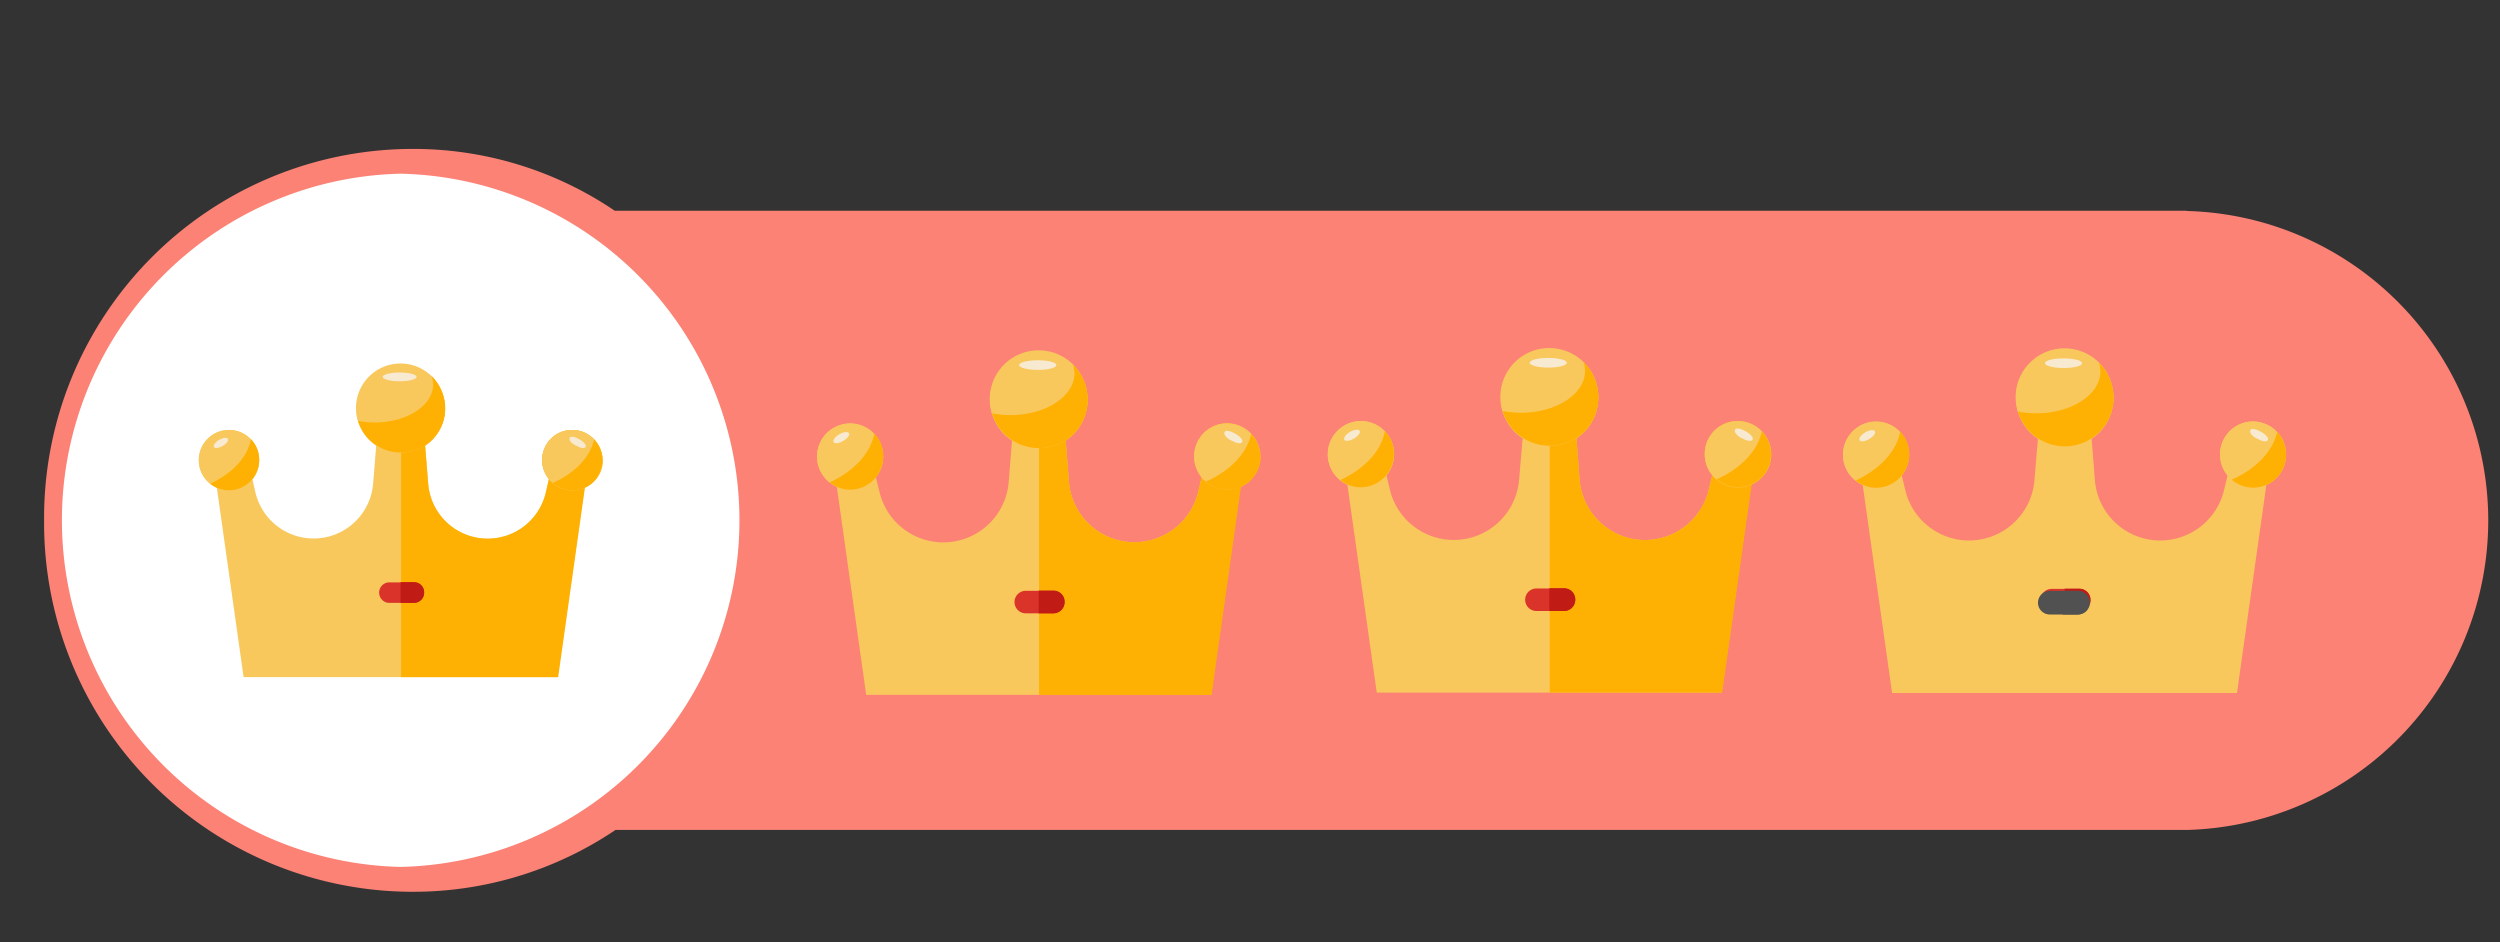 <?xml version="1.0" standalone="no"?><!DOCTYPE svg PUBLIC "-//W3C//DTD SVG 1.1//EN" "http://www.w3.org/Graphics/SVG/1.1/DTD/svg11.dtd"><svg t="1678779806585" class="icon" viewBox="0 0 2717 1024" version="1.1" xmlns="http://www.w3.org/2000/svg" p-id="58803" xmlns:xlink="http://www.w3.org/1999/xlink" width="530.664" height="200"><rect x="0" y="0" width="2717" height="1024" fill="#333333" stroke="none"/><path d="M2376.554 229.036H668.104a389.801 389.801 0 0 0-220.995-67.188A400.797 400.797 0 0 0 47.921 564.254v1.214a400.83 400.83 0 0 0 397.974 403.718h1.214a393.116 393.116 0 0 0 221.782-67.188h1707.662a336.465 336.465 0 0 0 0-672.7z" fill="#FB8275" p-id="58804"></path><path d="M435.458 188.763a376.804 376.804 0 0 1 0 753.41 376.804 376.804 0 0 1 0-753.41" fill="#FFFFFF" p-id="58805"></path><path d="M619.757 467.361a32.659 32.659 0 0 0-23.173 53.205l-3.282 14.343a64.89 64.89 0 0 1-128.008-9.847l-3.282-40.7a48.151 48.151 0 1 0-53.173 0l-3.282 40.7a64.923 64.923 0 0 1-128.008 9.847l-3.282-14.343a32.823 32.823 0 0 0 4.562-33.873 32.823 32.823 0 1 0-43.162 43.424l29.081 205.798h341.355l29.081-205.798a32.823 32.823 0 0 0-15.23-62.757z" fill="#F9C85D" p-id="58806"></path><path d="M216.104 500.118a32.823 32.823 0 1 0 32.823-32.823 32.823 32.823 0 0 0-32.823 32.823z" fill="#F9C85D" p-id="58807"></path><path d="M619.757 467.361a32.659 32.659 0 0 0-23.173 53.205l-3.282 14.343a64.89 64.89 0 0 1-128.008-9.847l-3.282-40.7a48.118 48.118 0 0 0-15.624-87.046 53.731 53.731 0 0 0-10.47-0.886v339.484h170.678l29.081-205.798a32.823 32.823 0 0 0 19.07-24.322 33.512 33.512 0 0 0-34.759-38.435z" fill="#FFB103" p-id="58808"></path><path d="M589.1 500.118a32.823 32.823 0 1 0 32.823-32.823 32.56 32.56 0 0 0-32.823 32.823z m-202.187-56.619a48.381 48.381 0 1 0 48.381-48.446 48.315 48.315 0 0 0-48.381 48.446z" fill="#F9C85D" p-id="58809"></path><path d="M272.657 477.372c-3.873 20.022-20.448 37.286-44.081 48.216a32.002 32.002 0 0 0 20.219 7.254 32.823 32.823 0 0 0 32.823-32.823 31.378 31.378 0 0 0-8.961-22.648z m372.996 0.23c-4.53 19.694-21.335 36.827-44.967 47.297a32.527 32.527 0 0 0 53.829-24.781 33.216 33.216 0 0 0-8.862-22.516z m-176.487-68.927a31.28 31.28 0 0 1 1.575 9.092c0 22.746-28.392 41.389-63.38 41.389a91.903 91.903 0 0 1-18.184-1.838 48.381 48.381 0 0 0 94.726-13.851 50.448 50.448 0 0 0-14.737-34.759z" fill="#FFB103" p-id="58810"></path><path d="M232.45 485.775c1.149 1.838 5.219 1.379 9.551-1.116s6.794-5.941 5.678-7.746-5.252-1.379-9.551 1.149-6.597 5.908-5.678 7.713z m394.462-1.116c4.3 2.495 8.403 2.954 9.519 1.116s-1.575-5.219-5.678-7.713c-5.449-3.282-10.208-4.562-11.586-2.298s1.838 6.565 7.746 8.895z m-211.049-75.065c0 2.527 8.173 4.792 18.413 4.792s18.381-2.068 18.381-4.792-8.173-4.759-18.381-4.759-18.282 2.166-18.282 4.759z" fill="#F7EAD0" p-id="58811"></path><path d="M449.834 655.205h-27.243a11.16 11.16 0 0 1 0-22.287h27.243a11.127 11.127 0 0 1 11.127 11.127 11.028 11.028 0 0 1-11.127 11.16z" fill="#DA3329" p-id="58812"></path><path d="M449.834 632.689h-14.54v22.516h14.54a11.16 11.16 0 0 0 11.127-11.16 10.897 10.897 0 0 0-11.127-11.357z" fill="#C11B16" p-id="58813"></path><path d="M2446.368 458.171a35.875 35.875 0 0 0-25.47 58.457l-3.742 15.755a71.291 71.291 0 0 1-140.481-10.766l-3.479-44.704a52.91 52.91 0 1 0-58.391 0l-3.742 44.704a71.291 71.291 0 0 1-140.481 10.766l-3.742-15.755a35.842 35.842 0 1 0-42.44 10.503l31.936 226.049h374.801l31.936-226.049a36.105 36.105 0 0 0-16.707-68.927z" fill="#F9C85D" p-id="58814"></path><path d="M2002.967 494.144a35.941 35.941 0 1 0 35.908-36.105 36.105 36.105 0 0 0-35.908 36.105zM2412.692 494.144a35.941 35.941 0 1 0 35.908-36.105 35.777 35.777 0 0 0-35.908 36.105z m-222.078-62.363a53.14 53.14 0 1 0 53.14-53.205 53.041 53.041 0 0 0-53.14 53.37z" fill="#F9C85D" p-id="58815"></path><path d="M2065.101 469.166c-4.267 21.991-22.483 40.963-48.413 52.976a35.022 35.022 0 0 0 22.188 7.976 36.105 36.105 0 0 0 36.105-36.105 34.431 34.431 0 0 0-9.88-24.847zM2474.825 469.363c-4.989 21.729-23.468 40.47-49.431 51.958a35.744 35.744 0 0 0 59.081-27.243A36.564 36.564 0 0 0 2474.825 469.363z m-193.883-75.492a34.07 34.07 0 0 1 1.74 9.847c0 24.978-31.214 45.459-69.617 45.459a102.111 102.111 0 0 1-19.956-1.969 53.14 53.14 0 0 0 104.048-15.263 55.47 55.47 0 0 0-16.214-38.074z" fill="#FFB103" p-id="58816"></path><path d="M2020.921 478.422c1.247 2.002 5.744 1.477 10.47-1.247s7.484-6.565 6.236-8.501-5.744-1.51-10.47 1.247-7.221 6.499-6.236 8.501z m433.259-1.247c4.759 2.724 9.223 3.282 10.47 1.247s-1.74-5.744-6.236-8.501c-5.974-3.512-11.225-4.989-12.702-2.495s2.002 7.254 8.468 9.847z m-231.793-82.45c0 2.757 8.961 5.252 20.186 5.252s20.219-2.232 20.219-5.252-8.993-5.219-20.219-5.219-20.022 2.232-20.022 5.219z" fill="#F7EAD0" p-id="58817"></path><path d="M2259.706 664.494h-29.934a12.243 12.243 0 0 1 0-24.486h29.934a12.276 12.276 0 0 1 12.243 12.243 12.112 12.112 0 0 1-12.243 12.243z" fill="#DA3329" p-id="58818"></path><path d="M2259.706 639.778h-15.952v24.715h15.952a12.243 12.243 0 0 0 12.243-12.243 12.013 12.013 0 0 0-12.243-12.473z" fill="#C11B16" p-id="58819"></path><path d="M2258.524 667.842h-30.919a12.834 12.834 0 0 1 0-25.667h30.919a12.834 12.834 0 0 1 0 25.667z" fill="#515151" p-id="58820"></path><path d="M2258.524 642.142H2241.785v25.7h16.608a12.866 12.866 0 0 0 0-25.7z" fill="#515151" p-id="58821"></path><path d="M1331.417 460.239a35.875 35.875 0 0 0-25.438 58.359l-3.742 15.755a71.324 71.324 0 0 1-140.514-10.766l-3.479-44.704a52.91 52.91 0 1 0-58.391 0L1096.275 523.685a71.291 71.291 0 0 1-140.481 10.766L951.856 518.597a35.875 35.875 0 1 0-42.407 10.503l31.936 226.049H1316.187l31.936-226.049a36.105 36.105 0 0 0-16.707-68.927z" fill="#F9C85D" p-id="58822"></path><path d="M888.016 496.212a35.941 35.941 0 1 0 35.908-36.105 36.105 36.105 0 0 0-35.908 36.105z" fill="#F9C85D" p-id="58823"></path><path d="M1331.417 460.239a35.875 35.875 0 0 0-25.438 58.359l-3.742 15.755a71.324 71.324 0 0 1-140.514-10.766l-3.479-44.704a52.877 52.877 0 0 0-17.462-95.678 61.739 61.739 0 0 0-11.488-0.985V755.248h187.417l31.936-226.049a36.105 36.105 0 0 0 20.941-26.75 36.794 36.794 0 0 0-38.173-42.21z" fill="#FFB103" p-id="58824"></path><path d="M1297.741 496.212a35.941 35.941 0 1 0 35.908-36.105 35.777 35.777 0 0 0-35.908 36.105z m-222.078-62.363A53.14 53.14 0 1 0 1128.803 380.742a53.041 53.041 0 0 0-53.14 53.271z" fill="#F9C85D" p-id="58825"></path><path d="M950.149 471.234c-4.267 21.991-22.451 40.963-48.413 52.976a35.022 35.022 0 0 0 22.188 7.976 36.105 36.105 0 0 0 35.941-36.105 34.431 34.431 0 0 0-9.715-24.847z m409.725 0.263c-4.989 21.729-23.468 40.47-49.431 51.958a36.105 36.105 0 0 0 23.206 8.731 35.777 35.777 0 0 0 35.941-36.105 36.564 36.564 0 0 0-9.715-24.584z m-193.883-75.689a34.07 34.07 0 0 1 1.74 9.847c0 24.978-31.181 45.459-69.617 45.459a99.584 99.584 0 0 1-19.956-2.002 53.14 53.14 0 0 0 104.048-15.23 55.47 55.47 0 0 0-16.214-38.074z" fill="#FFB103" p-id="58826"></path><path d="M905.904 480.49c1.247 2.002 5.744 1.477 10.47-1.247s7.484-6.565 6.236-8.501-5.711-1.51-10.47 1.247-7.155 6.499-6.236 8.501z m433.488-1.28c4.759 2.724 9.256 3.282 10.503 1.247s-1.772-5.744-6.236-8.501c-6.007-3.512-11.258-4.989-12.735-2.495s2.002 7.254 8.468 9.847z m-231.793-82.45c0 2.757 8.961 5.252 20.219 5.252s20.186-2.232 20.186-5.252-8.961-5.219-20.186-5.219-20.219 2.33-20.219 5.252z" fill="#F7EAD0" p-id="58827"></path><path d="M1144.787 666.562h-29.967a12.243 12.243 0 0 1 0-24.486h29.967a12.243 12.243 0 0 1 12.21 12.243 12.079 12.079 0 0 1-12.21 12.243z" fill="#DA3329" p-id="58828"></path><path d="M1144.787 641.846h-15.985v24.715h15.985a12.243 12.243 0 0 0 12.21-12.243 11.98 11.98 0 0 0-12.21-12.473z" fill="#C11B16" p-id="58829"></path><path d="M1886.381 457.711a35.842 35.842 0 0 0-25.47 58.424l-3.742 15.755a71.291 71.291 0 0 1-140.481-10.733L1713.341 476.42a53.205 53.205 0 0 0 22.451-55.798A52.516 52.516 0 0 0 1695.715 380.742a52.877 52.877 0 0 0-40.897 95.645L1650.978 521.158a71.324 71.324 0 0 1-140.514 10.733l-3.742-15.755a35.842 35.842 0 0 0-25.438-58.424 36.105 36.105 0 0 0-16.969 68.927l31.936 226.049h374.9l31.936-226.049a36.105 36.105 0 0 0-16.707-68.927z" fill="#F9C85D" p-id="58830"></path><path d="M1442.948 493.685a36.105 36.105 0 1 0 35.941-36.105 36.105 36.105 0 0 0-35.941 36.105z" fill="#F9C85D" p-id="58831"></path><path d="M1886.381 457.711a35.842 35.842 0 0 0-25.47 58.424l-3.742 15.755a71.291 71.291 0 0 1-140.481-10.733L1713.341 476.42a53.205 53.205 0 0 0 22.451-55.798A52.516 52.516 0 0 0 1695.715 380.742a58.752 58.752 0 0 0-11.455-1.018v372.963h187.384l32.068-226.049a36.105 36.105 0 0 0 20.974-26.718 36.794 36.794 0 0 0-38.173-42.21z" fill="#FFB103" p-id="58832"></path><path d="M1852.673 493.685a36.105 36.105 0 1 0 35.941-36.105 35.809 35.809 0 0 0-35.941 36.105z m-222.078-62.199A53.173 53.173 0 1 0 1683.8 378.281a53.041 53.041 0 0 0-53.205 53.205z" fill="#F9C85D" p-id="58833"></path><path d="M1505.081 468.707c-4.234 21.958-22.451 40.963-48.413 52.943a35.12 35.12 0 0 0 22.221 7.976 36.105 36.105 0 0 0 35.941-36.105 34.562 34.562 0 0 0-9.748-24.814z m409.725 0.23c-4.989 21.729-23.435 40.47-49.234 51.958a35.744 35.744 0 0 0 59.081-27.21 36.466 36.466 0 0 0-9.847-24.748z m-193.883-75.689a33.052 33.052 0 0 1 1.74 9.847c0 24.978-31.181 45.459-69.617 45.459a102.308 102.308 0 0 1-19.956-2.002 53.14 53.14 0 0 0 104.048-15.23 55.175 55.175 0 0 0-16.214-38.074z" fill="#FFB103" p-id="58834"></path><path d="M1460.935 477.93c1.247 2.002 5.711 1.51 10.47-1.247s7.484-6.565 6.236-8.501-5.744-1.477-10.47 1.247-7.254 6.499-6.236 8.501z m433.259-1.247c4.726 2.757 9.223 3.282 10.47 1.247s-1.74-5.744-6.236-8.501c-5.974-3.479-11.225-4.989-12.735-2.495s2.002 7.254 8.501 9.847z m-231.826-82.418c0 2.724 8.993 5.252 20.219 5.252s20.219-2.265 20.219-5.252-8.993-5.252-20.219-5.252-20.055 2.232-20.055 5.252z" fill="#F7EAD0" p-id="58835"></path><path d="M1699.719 664.034h-29.934a12.243 12.243 0 0 1 0-24.486h29.934a12.276 12.276 0 0 1 12.243 12.243 12.112 12.112 0 0 1-12.243 12.243z" fill="#DA3329" p-id="58836"></path><path d="M1699.719 639.286H1683.8v24.748h15.985a12.276 12.276 0 0 0 12.243-12.243 12.046 12.046 0 0 0-12.308-12.505z" fill="#C11B16" p-id="58837"></path></svg>
